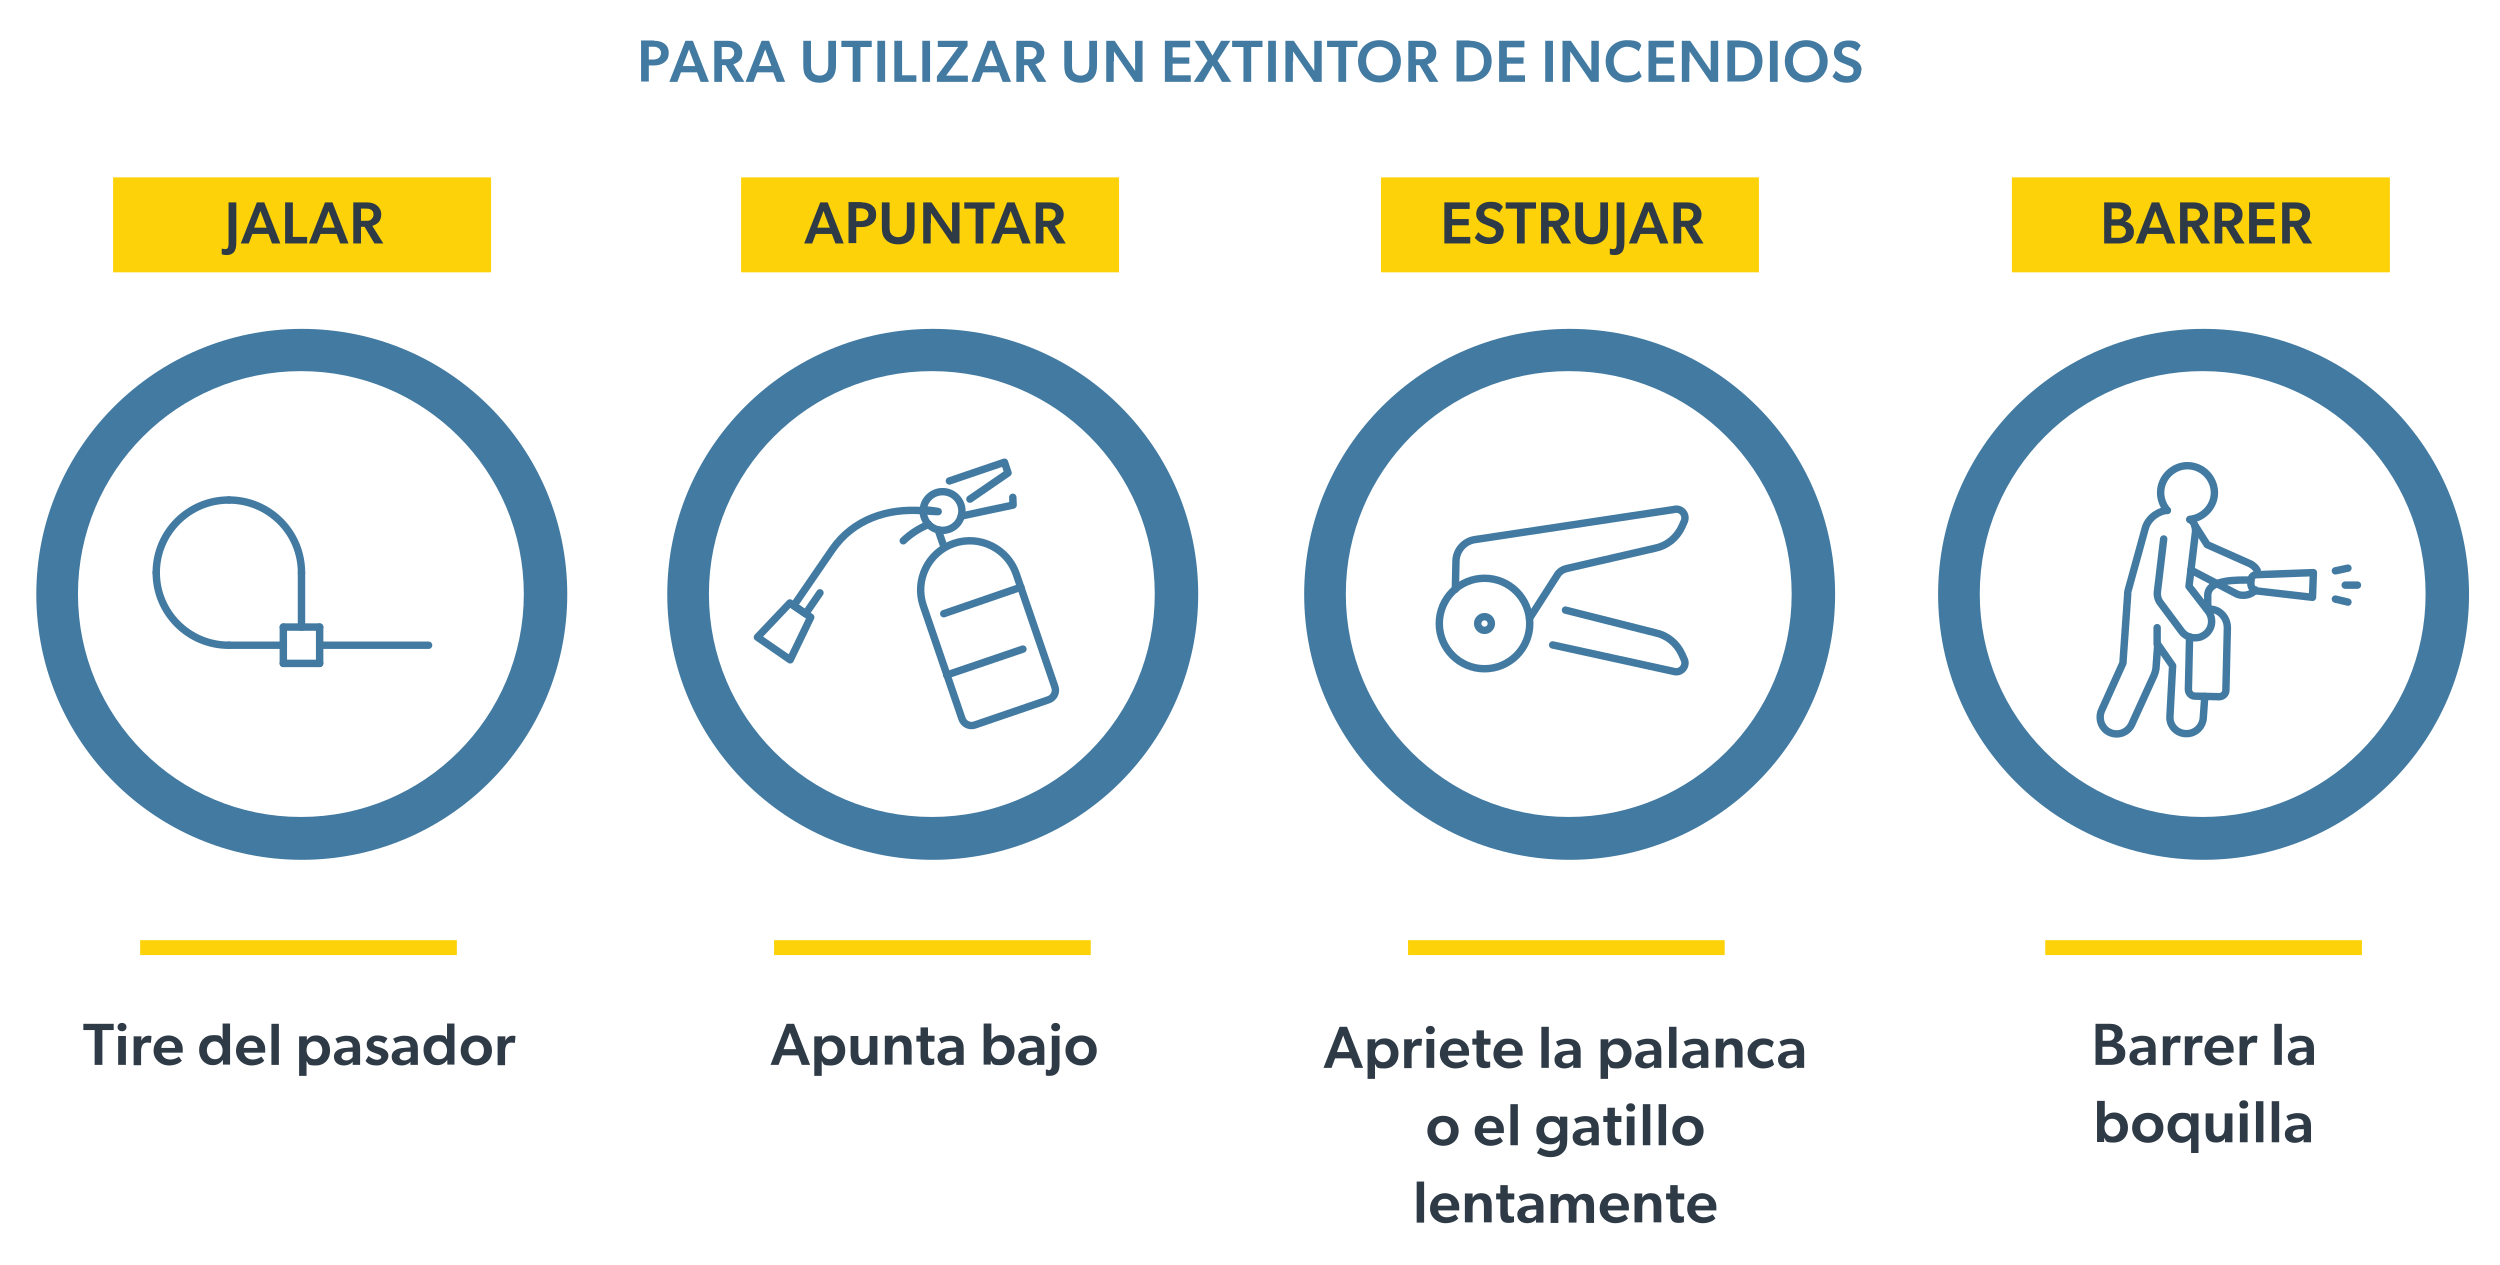 <?xml version="1.0" encoding="UTF-8"?>
<svg xmlns="http://www.w3.org/2000/svg" version="1.1" viewBox="0 0 840 425">
  <defs>
    <style>
      .cls-1 {
        fill: none;
        stroke: #427aa1;
        stroke-linecap: round;
        stroke-linejoin: round;
        stroke-width: 2.5px;
      }

      .cls-2 {
        fill: #427aa1;
      }

      .cls-3 {
        fill: #2e3a46;
      }

      .cls-4 {
        fill: #fed208;
      }
    </style>
  </defs>
  <!-- Generator: Adobe Illustrator 28.6.0, SVG Export Plug-In . SVG Version: 1.2.0 Build 709)  -->
  <g>
    <g id="Layer_1">
      <rect class="cls-4" x="47.1" y="315.9" width="106.4" height="5"/>
      <rect class="cls-4" x="38" y="59.6" width="127" height="31.9"/>
      <path class="cls-2" d="M101.4,110.5c-49.2,0-89.2,39.9-89.2,89.2s39.9,89.2,89.2,89.2,89.2-39.9,89.2-89.2-39.9-89.2-89.2-89.2ZM101.1,274.5c-41.4,0-74.9-33.5-74.9-74.9s33.5-74.9,74.9-74.9,74.9,33.5,74.9,74.9-33.5,74.9-74.9,74.9Z"/>
      <g>
        <path class="cls-3" d="M28,346.1v-2.1h10.2v2.1h-3.8v11.7h-2.6v-11.7h-3.8Z"/>
        <path class="cls-3" d="M39.5,345.1c0-.8.6-1.4,1.5-1.4s1.5.6,1.5,1.4-.6,1.4-1.5,1.4-1.5-.6-1.5-1.4ZM42.3,348.1v9.7h-2.6v-9.7h2.6Z"/>
        <path class="cls-3" d="M47.5,348.1v1.6s0,0,0,0c.4-1,1.3-1.7,2.4-1.7s1,.2,1,.2l-.2,2.2h-.1c-.3,0-.7-.1-1.1-.1-.8,0-1.3.3-1.7.9-.2.5-.4,1.1-.4,1.9v4.8h-2.5v-9.7h2.5Z"/>
        <path class="cls-3" d="M57.2,356c1.3,0,2.5-.6,2.9-1l1,1.4c-.5.6-2,1.6-4.4,1.6s-5.1-1.8-5.1-4.9,2.3-5.2,5-5.2,4.8,2,4.8,4.5,0,1.3,0,1.3h-7.1c.2,1.5,1.4,2.3,2.9,2.3ZM54.2,352.1h4.6c0-1.1-.4-2.3-2.2-2.3s-2.3,1.1-2.4,2.3Z"/>
        <path class="cls-3" d="M74.8,356.2c-.8,1.2-2,1.7-3.3,1.7-2.8,0-4.6-2.2-4.6-5.1s1.8-5,4.8-5,2.4.5,3.1,1.5h0c0-.4,0-1,0-1.6v-3.8h2.5v13.8h-2.4v-1.5h0ZM74.8,352.9c0-1.6-1.1-3-2.7-3s-2.6,1.4-2.6,3,1,3,2.7,3,2.6-1.2,2.6-3Z"/>
        <path class="cls-3" d="M84.9,356c1.3,0,2.5-.6,2.9-1l1,1.4c-.5.6-2,1.6-4.4,1.6s-5.1-1.8-5.1-4.9,2.3-5.2,5-5.2,4.8,2,4.8,4.5,0,1.3,0,1.3h-7.1c.2,1.5,1.4,2.3,2.9,2.3ZM81.9,352.1h4.6c0-1.1-.4-2.3-2.2-2.3s-2.3,1.1-2.4,2.3Z"/>
        <path class="cls-3" d="M93.7,344v13.8h-2.5v-13.8h2.5Z"/>
        <path class="cls-3" d="M103.1,349.5c.8-1.2,1.9-1.6,3.2-1.6,2.8,0,4.6,2.2,4.6,5.1s-1.8,5-4.8,5-2.3-.5-3.1-1.5h0c0,.5,0,.9,0,1.6v3.4h-2.5v-13.3h2.6v1.4s0,0,0,0ZM103,352.9c0,1.6,1.1,3,2.7,3s2.6-1.4,2.6-3-1-3-2.7-3-2.6,1.2-2.6,3Z"/>
        <path class="cls-3" d="M115.6,358c-1.9,0-3.4-1-3.4-3s2-2.8,4-2.9l2.3-.2v-.3c0-1.2-.8-1.8-2.2-1.8s-2.3.5-2.8.8l-.8-1.6c.7-.4,2.1-1,3.8-1s2.7.4,3.4,1.1c.7.7,1.1,1.6,1.1,3.2v5.5h-2.5v-1.1c-.4.7-1.6,1.3-3,1.3ZM114.7,354.9c0,.8.6,1.4,1.7,1.4s1.7-.6,2.1-1.1v-1.8h-1.7c-1.4.2-2,.6-2,1.5Z"/>
        <path class="cls-3" d="M126.8,349.8c-.8,0-1.3.3-1.3.8s.3.8,1.4,1.1l.7.2c2.1.7,2.9,1.5,2.9,2.9s-1.5,3.2-3.8,3.2-3.1-.6-3.9-1.5l1-1.7c1.1.9,2.1,1.3,2.9,1.3s1.4-.4,1.4-.9-.4-.8-1.6-1.2l-1.1-.4c-1.4-.5-2.2-1.3-2.2-2.8s1.6-2.9,3.5-2.9,2.7.5,3.5,1l-1.1,1.7c-.6-.4-1.4-.8-2.3-.8Z"/>
        <path class="cls-3" d="M135,358c-1.9,0-3.4-1-3.4-3s2-2.8,4-2.9l2.3-.2v-.3c0-1.2-.8-1.8-2.2-1.8s-2.3.5-2.8.8l-.8-1.6c.7-.4,2.1-1,3.8-1s2.7.4,3.4,1.1c.7.7,1.1,1.6,1.1,3.2v5.5h-2.5v-1.1c-.4.7-1.6,1.3-3,1.3ZM134.2,354.9c0,.8.6,1.4,1.7,1.4s1.7-.6,2.1-1.1v-1.8h-1.7c-1.4.2-2,.6-2,1.5Z"/>
        <path class="cls-3" d="M150.2,356.2c-.8,1.2-2,1.7-3.3,1.7-2.8,0-4.6-2.2-4.6-5.1s1.8-5,4.8-5,2.4.5,3.1,1.5h0c0-.4,0-1,0-1.6v-3.8h2.5v13.8h-2.4v-1.5h0ZM150.2,352.9c0-1.6-1.1-3-2.7-3s-2.6,1.4-2.6,3,1,3,2.7,3,2.6-1.2,2.6-3Z"/>
        <path class="cls-3" d="M154.8,353c0-3.1,2.3-5.1,5.3-5.1s5.2,2,5.2,5.1-2.3,5-5.2,5-5.3-2-5.3-5ZM160,350c-1.7,0-2.6,1.3-2.6,2.9s.9,3,2.6,3,2.6-1.3,2.6-3-1-2.9-2.6-2.9Z"/>
        <path class="cls-3" d="M169.8,348.1v1.6s0,0,0,0c.4-1,1.3-1.7,2.4-1.7s1,.2,1,.2l-.2,2.2h-.1c-.3,0-.7-.1-1.1-.1-.8,0-1.3.3-1.7.9-.2.5-.4,1.1-.4,1.9v4.8h-2.5v-9.7h2.5Z"/>
      </g>
      <rect class="cls-4" x="260.1" y="315.9" width="106.4" height="5"/>
      <g>
        <path class="cls-3" d="M262.8,354.6l-1.2,3.2h-2.7l5.4-13.8h2.5l5.4,13.8h-2.8l-1.2-3.2h-5.4ZM267.5,352.5l-2.1-5.6-2.1,5.6h4.1Z"/>
        <path class="cls-3" d="M276.2,349.5c.8-1.2,1.9-1.6,3.2-1.6,2.8,0,4.6,2.2,4.6,5.1s-1.8,5-4.8,5-2.3-.5-3.1-1.5h0c0,.5,0,.9,0,1.6v3.4h-2.5v-13.3h2.6v1.4s0,0,0,0ZM276.1,352.9c0,1.6,1.1,3,2.7,3s2.6-1.4,2.6-3-1-3-2.7-3-2.6,1.2-2.6,3Z"/>
        <path class="cls-3" d="M290.1,355.8c1.5,0,2.1-1.2,2.1-2.8v-4.9h2.6v9.7h-2.5v-1.4c-.6,1-1.6,1.5-3,1.5-2.8,0-3.5-1.8-3.5-4.1v-5.7h2.6v5.2c0,1.4.2,2.6,1.7,2.6Z"/>
        <path class="cls-3" d="M302,350c-1.6,0-2.1,1.3-2.1,2.9v4.8h-2.6v-9.7h2.6v1.5s0,0,0,0c.5-1,1.5-1.6,2.9-1.6,2.8,0,3.5,1.8,3.5,4.1v5.7h-2.6v-5.2c0-1.4-.3-2.6-1.7-2.6Z"/>
        <path class="cls-3" d="M313,355.8c.5,0,.9-.2.9-.2v2s-.7.3-1.8.3c-2,0-2.8-.9-2.8-3.4v-4.5h-1.4v-2h1.4v-2.8h2.5v2.8h2.2v2h-2.2v3.9c0,1.5.3,1.8,1.2,1.8Z"/>
        <path class="cls-3" d="M318.4,358c-1.9,0-3.4-1-3.4-3s2-2.8,4-2.9l2.3-.2v-.3c0-1.2-.8-1.8-2.2-1.8s-2.3.5-2.8.8l-.8-1.6c.7-.4,2.1-1,3.8-1s2.7.4,3.4,1.1c.7.7,1.1,1.6,1.1,3.2v5.5h-2.5v-1.1c-.4.7-1.6,1.3-3,1.3ZM317.5,354.9c0,.8.6,1.4,1.7,1.4s1.7-.6,2.1-1.1v-1.8h-1.7c-1.4.2-2,.6-2,1.5Z"/>
        <path class="cls-3" d="M333.1,344v4.3c0,.7,0,1.1,0,1.1h0c.8-1.1,1.9-1.6,3.2-1.6,2.8,0,4.6,2.2,4.6,5.1s-1.8,5-4.8,5-2.4-.5-3.2-1.6h0v1.4h-2.4v-13.8h2.6ZM333,352.9c0,1.6,1.1,3,2.7,3s2.6-1.4,2.6-3-1-3-2.7-3-2.6,1.2-2.6,3Z"/>
        <path class="cls-3" d="M345.5,358c-1.9,0-3.4-1-3.4-3s2-2.8,4-2.9l2.3-.2v-.3c0-1.2-.8-1.8-2.2-1.8s-2.3.5-2.8.8l-.8-1.6c.7-.4,2.1-1,3.8-1s2.7.4,3.4,1.1c.7.7,1.1,1.6,1.1,3.2v5.5h-2.5v-1.1c-.4.7-1.6,1.3-3,1.3ZM344.7,354.9c0,.8.6,1.4,1.7,1.4s1.7-.6,2.1-1.1v-1.8h-1.7c-1.4.2-2,.6-2,1.5Z"/>
        <path class="cls-3" d="M352.2,359.6c1.1,0,1.2-.9,1.2-2.1v-9.5h2.6v9.6c0,1.2-.2,2.2-.7,2.8-.5.6-1.3,1.1-2.6,1.1s-1.3-.2-1.3-.2v-2s.3.1.3.1h.5ZM353.2,345.1c0-.8.6-1.4,1.5-1.4s1.5.6,1.5,1.4-.6,1.4-1.5,1.4-1.5-.6-1.5-1.4Z"/>
        <path class="cls-3" d="M358,353c0-3.1,2.3-5.1,5.3-5.1s5.2,2,5.2,5.1-2.3,5-5.2,5-5.3-2-5.3-5ZM363.3,350c-1.7,0-2.6,1.3-2.6,2.9s.9,3,2.6,3,2.6-1.3,2.6-3-1-2.9-2.6-2.9Z"/>
      </g>
      <g>
        <path class="cls-3" d="M75.7,83.7c1,0,1.1-.9,1.1-2v-13.7h2.6v13.6c0,1.4-.3,2.4-.7,3-.5.6-1.3,1.1-2.4,1.1s-1.7-.2-1.8-.3v-1.9c.3.1.7.2,1.2.2Z"/>
        <path class="cls-3" d="M84.8,78.6l-1.2,3.2h-2.7l5.4-13.8h2.5l5.4,13.8h-2.8l-1.2-3.2h-5.4ZM89.6,76.5l-2.1-5.6-2.1,5.6h4.1Z"/>
        <path class="cls-3" d="M98.4,68v11.6h4.8v2.2h-7.4v-13.8h2.6Z"/>
        <path class="cls-3" d="M107.7,78.6l-1.2,3.2h-2.7l5.4-13.8h2.5l5.4,13.8h-2.8l-1.2-3.2h-5.4ZM112.5,76.5l-2.1-5.6-2.1,5.6h4.1Z"/>
        <path class="cls-3" d="M121.3,76.2v5.6h-2.6v-13.8h4.4c1.5,0,2.6.3,3.5,1,.9.7,1.5,1.7,1.5,3,0,2.4-1.3,3.3-3,3.9l3.7,5.9h-3l-3.3-5.6h-1.2ZM124.7,73.7c.5-.4.8-.8.8-1.6s-.3-1.3-.8-1.6c-.5-.4-1.1-.4-2-.4h-1.4v4.1h1.4c.8,0,1.5,0,2-.4Z"/>
      </g>
      <rect class="cls-4" x="473.1" y="315.9" width="106.4" height="5"/>
      <rect class="cls-4" x="464" y="59.6" width="127" height="31.9"/>
      <path class="cls-2" d="M527.4,110.5c-49.2,0-89.2,39.9-89.2,89.2s39.9,89.2,89.2,89.2,89.2-39.9,89.2-89.2-39.9-89.2-89.2-89.2ZM527.1,274.5c-41.4,0-74.9-33.5-74.9-74.9s33.5-74.9,74.9-74.9,74.9,33.5,74.9,74.9-33.5,74.9-74.9,74.9Z"/>
      <g>
        <path class="cls-3" d="M448.6,355.6l-1.2,3.2h-2.7l5.4-13.8h2.5l5.4,13.8h-2.8l-1.2-3.2h-5.4ZM453.4,353.5l-2.1-5.6-2.1,5.6h4.1Z"/>
        <path class="cls-3" d="M462.1,350.5c.8-1.2,1.9-1.6,3.2-1.6,2.8,0,4.6,2.2,4.6,5.1s-1.8,5-4.8,5-2.3-.5-3.1-1.5h0c0,.5,0,.9,0,1.6v3.4h-2.5v-13.3h2.6v1.4s0,0,0,0ZM462,353.9c0,1.6,1.1,3,2.7,3s2.6-1.4,2.6-3-1-3-2.7-3-2.6,1.2-2.6,3Z"/>
        <path class="cls-3" d="M474.4,349.1v1.6s0,0,0,0c.4-1,1.3-1.7,2.4-1.7s1,.2,1,.2l-.2,2.2h-.1c-.3,0-.7-.1-1.1-.1-.8,0-1.3.3-1.7.9-.2.5-.4,1.1-.4,1.9v4.8h-2.5v-9.7h2.5Z"/>
        <path class="cls-3" d="M479.1,346.1c0-.8.6-1.4,1.5-1.4s1.5.6,1.5,1.4-.6,1.4-1.5,1.4-1.5-.6-1.5-1.4ZM481.9,349.1v9.7h-2.6v-9.7h2.6Z"/>
        <path class="cls-3" d="M489.4,357c1.3,0,2.5-.6,2.9-1l1,1.4c-.5.6-2,1.6-4.4,1.6s-5.1-1.8-5.1-4.9,2.3-5.2,5-5.2,4.8,2,4.8,4.5,0,1.3,0,1.3h-7.1c.2,1.5,1.4,2.3,2.9,2.3ZM486.5,353.1h4.6c0-1.1-.4-2.3-2.2-2.3s-2.3,1.1-2.4,2.3Z"/>
        <path class="cls-3" d="M499.8,356.8c.5,0,.9-.2.9-.2v2s-.7.3-1.8.3c-2,0-2.8-.9-2.8-3.4v-4.5h-1.4v-2h1.4v-2.8h2.5v2.8h2.2v2h-2.2v3.9c0,1.5.3,1.8,1.2,1.8Z"/>
        <path class="cls-3" d="M507.4,357c1.3,0,2.5-.6,2.9-1l1,1.4c-.5.6-2,1.6-4.4,1.6s-5.1-1.8-5.1-4.9,2.3-5.2,5-5.2,4.8,2,4.8,4.5,0,1.3,0,1.3h-7.1c.2,1.5,1.4,2.3,2.9,2.3ZM504.5,353.1h4.6c0-1.1-.4-2.3-2.2-2.3s-2.3,1.1-2.4,2.3Z"/>
        <path class="cls-3" d="M520.4,345v13.8h-2.5v-13.8h2.5Z"/>
        <path class="cls-3" d="M525.7,359c-1.9,0-3.4-1-3.4-3s2-2.8,4-2.9l2.3-.2v-.3c0-1.2-.8-1.8-2.2-1.8s-2.3.5-2.8.8l-.8-1.6c.7-.4,2.1-1,3.8-1s2.7.4,3.4,1.1c.7.7,1.1,1.6,1.1,3.2v5.5h-2.5v-1.1c-.4.7-1.6,1.3-3,1.3ZM524.8,355.9c0,.8.6,1.4,1.7,1.4s1.7-.6,2.1-1.1v-1.8h-1.7c-1.4.2-2,.6-2,1.5Z"/>
        <path class="cls-3" d="M540.4,350.5c.8-1.2,1.9-1.6,3.2-1.6,2.8,0,4.6,2.2,4.6,5.1s-1.8,5-4.8,5-2.3-.5-3.1-1.5h0c0,.5,0,.9,0,1.6v3.4h-2.5v-13.3h2.6v1.4s0,0,0,0ZM540.2,353.9c0,1.6,1.1,3,2.7,3s2.6-1.4,2.6-3-1-3-2.7-3-2.6,1.2-2.6,3Z"/>
        <path class="cls-3" d="M552.8,359c-1.9,0-3.4-1-3.4-3s2-2.8,4-2.9l2.3-.2v-.3c0-1.2-.8-1.8-2.2-1.8s-2.3.5-2.8.8l-.8-1.6c.7-.4,2.1-1,3.8-1s2.7.4,3.4,1.1c.7.7,1.1,1.6,1.1,3.2v5.5h-2.5v-1.1c-.4.7-1.6,1.3-3,1.3ZM552,355.9c0,.8.6,1.4,1.7,1.4s1.7-.6,2.1-1.1v-1.8h-1.7c-1.4.2-2,.6-2,1.5Z"/>
        <path class="cls-3" d="M563.3,345v13.8h-2.5v-13.8h2.5Z"/>
        <path class="cls-3" d="M568.6,359c-1.9,0-3.4-1-3.4-3s2-2.8,4-2.9l2.3-.2v-.3c0-1.2-.8-1.8-2.2-1.8s-2.3.5-2.8.8l-.8-1.6c.7-.4,2.1-1,3.8-1s2.7.4,3.4,1.1c.7.7,1.1,1.6,1.1,3.2v5.5h-2.5v-1.1c-.4.7-1.6,1.3-3,1.3ZM567.8,355.9c0,.8.6,1.4,1.7,1.4s1.7-.6,2.1-1.1v-1.8h-1.7c-1.4.2-2,.6-2,1.5Z"/>
        <path class="cls-3" d="M581.2,351c-1.6,0-2.1,1.3-2.1,2.9v4.8h-2.6v-9.7h2.6v1.5s0,0,0,0c.5-1,1.5-1.6,2.9-1.6,2.8,0,3.5,1.8,3.5,4.1v5.7h-2.6v-5.2c0-1.4-.3-2.6-1.7-2.6Z"/>
        <path class="cls-3" d="M595.4,355.8l.7,1.9c-.2.2-1.2,1.3-3.8,1.3s-5.1-1.8-5.1-5,2.5-5.1,5.1-5.1,3.4,1,3.7,1.2l-.7,1.9c-.3-.3-1.2-1-2.7-1s-2.7,1.1-2.7,2.8,1.2,2.9,2.9,2.9,2.6-1,2.6-1Z"/>
        <path class="cls-3" d="M600.8,359c-1.9,0-3.4-1-3.4-3s2-2.8,4-2.9l2.3-.2v-.3c0-1.2-.8-1.8-2.2-1.8s-2.3.5-2.8.8l-.8-1.6c.7-.4,2.1-1,3.8-1s2.7.4,3.4,1.1c.7.7,1.1,1.6,1.1,3.2v5.5h-2.5v-1.1c-.4.7-1.6,1.3-3,1.3ZM599.9,355.9c0,.8.6,1.4,1.7,1.4s1.7-.6,2.1-1.1v-1.8h-1.7c-1.4.2-2,.6-2,1.5Z"/>
        <path class="cls-3" d="M479.6,380c0-3.1,2.3-5.1,5.3-5.1s5.2,2,5.2,5.1-2.3,5-5.2,5-5.3-2-5.3-5ZM484.9,377c-1.7,0-2.6,1.3-2.6,2.9s.9,3,2.6,3,2.6-1.3,2.6-3-1-2.9-2.6-2.9Z"/>
        <path class="cls-3" d="M501.1,383c1.3,0,2.5-.6,2.9-1l1,1.4c-.5.6-2,1.6-4.4,1.6s-5.1-1.8-5.1-4.9,2.3-5.2,5-5.2,4.8,2,4.8,4.5,0,1.3,0,1.3h-7.1c.2,1.5,1.4,2.3,2.9,2.3ZM498.2,379.1h4.6c0-1.1-.4-2.3-2.2-2.3s-2.3,1.1-2.4,2.3Z"/>
        <path class="cls-3" d="M510,371v13.8h-2.5v-13.8h2.5Z"/>
        <path class="cls-3" d="M520.7,384.5c-2.4,0-4.5-1.6-4.5-4.6s1.9-4.9,4.8-4.9,2.4.5,3.1,1.5h0v-1.3s2.5,0,2.5,0v7.7c0,2.1-.4,3.3-1.3,4.2-.8.9-2.1,1.7-4.4,1.7s-4-1.1-4.5-1.4l1.1-1.8c.6.4,2.2,1.1,3.4,1.1s2.1-.4,2.5-.9c.4-.4.7-1.2.7-2.3v-.5h0c-.7,1-1.8,1.5-3.3,1.5ZM521.5,376.9c-1.7,0-2.7,1.2-2.7,2.8s1,2.7,2.6,2.7,2.8-1.2,2.8-2.7-1-2.8-2.7-2.8Z"/>
        <path class="cls-3" d="M531.8,385c-1.9,0-3.4-1-3.4-3s2-2.8,4-2.9l2.3-.2v-.3c0-1.2-.8-1.8-2.2-1.8s-2.3.5-2.8.8l-.8-1.6c.7-.4,2.1-1,3.8-1s2.7.4,3.4,1.1c.7.7,1.1,1.6,1.1,3.2v5.5h-2.5v-1.1c-.4.7-1.6,1.3-3,1.3ZM531,381.9c0,.8.6,1.4,1.7,1.4s1.7-.6,2.1-1.1v-1.8h-1.7c-1.4.2-2,.6-2,1.5Z"/>
        <path class="cls-3" d="M543.8,382.8c.5,0,.9-.2.9-.2v2s-.7.3-1.8.3c-2,0-2.8-.9-2.8-3.4v-4.5h-1.4v-2h1.4v-2.8h2.5v2.8h2.2v2h-2.2v3.9c0,1.5.3,1.8,1.2,1.8Z"/>
        <path class="cls-3" d="M546.4,372.1c0-.8.6-1.4,1.5-1.4s1.5.6,1.5,1.4-.6,1.4-1.5,1.4-1.5-.6-1.5-1.4ZM549.2,375.1v9.7h-2.6v-9.7h2.6Z"/>
        <path class="cls-3" d="M554.5,371v13.8h-2.5v-13.8h2.5Z"/>
        <path class="cls-3" d="M559.8,371v13.8h-2.5v-13.8h2.5Z"/>
        <path class="cls-3" d="M561.9,380c0-3.1,2.3-5.1,5.3-5.1s5.2,2,5.2,5.1-2.3,5-5.2,5-5.3-2-5.3-5ZM567.1,377c-1.7,0-2.6,1.3-2.6,2.9s.9,3,2.6,3,2.6-1.3,2.6-3-1-2.9-2.6-2.9Z"/>
        <path class="cls-3" d="M478.5,397v13.8h-2.5v-13.8h2.5Z"/>
        <path class="cls-3" d="M486.1,409c1.3,0,2.5-.6,2.9-1l1,1.4c-.5.6-2,1.6-4.4,1.6s-5.1-1.8-5.1-4.9,2.3-5.2,5-5.2,4.8,2,4.8,4.5,0,1.3,0,1.3h-7.1c.2,1.5,1.4,2.3,2.9,2.3ZM483.1,405.1h4.6c0-1.1-.4-2.3-2.2-2.3s-2.3,1.1-2.4,2.3Z"/>
        <path class="cls-3" d="M496.9,403c-1.6,0-2.1,1.3-2.1,2.9v4.8h-2.6v-9.7h2.6v1.5s0,0,0,0c.5-1,1.5-1.6,2.9-1.6,2.8,0,3.5,1.8,3.5,4.1v5.7h-2.6v-5.2c0-1.4-.3-2.6-1.7-2.6Z"/>
        <path class="cls-3" d="M507.8,408.8c.5,0,.9-.2.9-.2v2s-.7.3-1.8.3c-2,0-2.8-.9-2.8-3.4v-4.5h-1.4v-2h1.4v-2.8h2.5v2.8h2.2v2h-2.2v3.9c0,1.5.3,1.8,1.2,1.8Z"/>
        <path class="cls-3" d="M513.2,411c-1.9,0-3.4-1-3.4-3s2-2.8,4-2.9l2.3-.2v-.3c0-1.2-.8-1.8-2.2-1.8s-2.3.5-2.8.8l-.8-1.6c.7-.4,2.1-1,3.8-1s2.7.4,3.4,1.1c.7.7,1.1,1.6,1.1,3.2v5.5h-2.5v-1.1c-.4.7-1.6,1.3-3,1.3ZM512.4,407.9c0,.8.6,1.4,1.7,1.4s1.7-.6,2.1-1.1v-1.8h-1.7c-1.4.2-2,.6-2,1.5Z"/>
        <path class="cls-3" d="M531.6,403c-1.3,0-1.9,1.1-1.9,2.8v5h-2.6v-5.4c0-1.3-.3-2.3-1.6-2.3s-1.9,1.2-1.9,2.8v5h-2.6v-9.7h2.6v1.5s0,0,0,0c.4-.9,1.6-1.6,2.9-1.6s2.2.6,2.7,1.8c.7-1.2,1.8-1.8,3.2-1.8,2.5,0,3.2,1.8,3.2,4v5.8h-2.6v-5.4c0-1.2-.3-2.3-1.5-2.3Z"/>
        <path class="cls-3" d="M543.1,409c1.3,0,2.5-.6,2.9-1l1,1.4c-.5.6-2,1.6-4.4,1.6s-5.1-1.8-5.1-4.9,2.3-5.2,5-5.2,4.8,2,4.8,4.5,0,1.3,0,1.3h-7.1c.2,1.5,1.4,2.3,2.9,2.3ZM540.2,405.1h4.6c0-1.1-.4-2.3-2.2-2.3s-2.3,1.1-2.4,2.3Z"/>
        <path class="cls-3" d="M553.9,403c-1.6,0-2.1,1.3-2.1,2.9v4.8h-2.6v-9.7h2.6v1.5s0,0,0,0c.5-1,1.5-1.6,2.9-1.6,2.8,0,3.5,1.8,3.5,4.1v5.7h-2.6v-5.2c0-1.4-.3-2.6-1.7-2.6Z"/>
        <path class="cls-3" d="M564.9,408.8c.5,0,.9-.2.9-.2v2s-.7.3-1.8.3c-2,0-2.8-.9-2.8-3.4v-4.5h-1.4v-2h1.4v-2.8h2.5v2.8h2.2v2h-2.2v3.9c0,1.5.3,1.8,1.2,1.8Z"/>
        <path class="cls-3" d="M572.5,409c1.3,0,2.5-.6,2.9-1l1,1.4c-.5.6-2,1.6-4.4,1.6s-5.1-1.8-5.1-4.9,2.3-5.2,5-5.2,4.8,2,4.8,4.5,0,1.3,0,1.3h-7.1c.2,1.5,1.4,2.3,2.9,2.3ZM569.6,405.1h4.6c0-1.1-.4-2.3-2.2-2.3s-2.3,1.1-2.4,2.3Z"/>
      </g>
      <g>
        <path class="cls-3" d="M493.8,68v2.2h-5.9v3.4h5.6v2.1h-5.6v3.9h6.1v2.2h-8.7v-13.8h8.5Z"/>
        <path class="cls-3" d="M505.2,77.7c0,2.6-1.9,4.3-4.8,4.3s-4-1.1-4.9-2.1l1.2-1.9c1.1,1.2,2.4,1.8,3.7,1.8s2.2-.6,2.2-1.8-.7-1.4-1.9-1.9l-2.2-.9c-1.5-.6-2.5-1.7-2.5-3.3,0-2.4,1.9-4.1,4.8-4.1s3.4.8,4.2,1.7l-1.2,1.9c-.9-.8-1.9-1.4-3.1-1.4s-2,.6-2,1.6.9,1.4,1.6,1.7l2.3.9c1.9.8,2.7,1.9,2.7,3.6Z"/>
        <path class="cls-3" d="M505.9,70.1v-2.1h10.2v2.1h-3.8v11.7h-2.6v-11.7h-3.8Z"/>
        <path class="cls-3" d="M520.4,76.2v5.6h-2.6v-13.8h4.4c1.5,0,2.6.3,3.5,1,.9.7,1.5,1.7,1.5,3,0,2.4-1.3,3.3-3,3.9l3.7,5.9h-3l-3.3-5.6h-1.2ZM523.7,73.7c.5-.4.8-.8.8-1.6s-.3-1.3-.8-1.6c-.5-.4-1.1-.4-2-.4h-1.4v4.1h1.4c.8,0,1.5,0,2-.4Z"/>
        <path class="cls-3" d="M540.3,76.1c0,1.8-.3,3.2-1.2,4.3-.9,1.1-2.4,1.7-4.3,1.7s-3.4-.6-4.3-1.7c-1-1.1-1.2-2.4-1.2-4.3v-8.1h2.6v8c0,1.1,0,2,.6,2.7.5.6,1.3,1,2.3,1s1.8-.4,2.3-1c.5-.7.6-1.6.6-2.7v-8h2.6v8.1Z"/>
        <path class="cls-3" d="M542.1,83.7c1,0,1.1-.9,1.1-2v-13.7h2.6v13.6c0,1.4-.3,2.4-.7,3-.5.6-1.3,1.1-2.4,1.1s-1.7-.2-1.8-.3v-1.9c.3.1.7.2,1.2.2Z"/>
        <path class="cls-3" d="M551.2,78.6l-1.2,3.2h-2.7l5.4-13.8h2.5l5.4,13.8h-2.8l-1.2-3.2h-5.4ZM556,76.5l-2.1-5.6-2.1,5.6h4.1Z"/>
        <path class="cls-3" d="M564.9,76.2v5.6h-2.6v-13.8h4.4c1.5,0,2.6.3,3.5,1,.9.7,1.5,1.7,1.5,3,0,2.4-1.3,3.3-3,3.9l3.7,5.9h-3l-3.3-5.6h-1.2ZM568.2,73.7c.5-.4.8-.8.8-1.6s-.3-1.3-.8-1.6c-.5-.4-1.1-.4-2-.4h-1.4v4.1h1.4c.8,0,1.5,0,2-.4Z"/>
      </g>
      <rect class="cls-4" x="249" y="59.6" width="127" height="31.9"/>
      <g>
        <path class="cls-3" d="M274.1,78.6l-1.2,3.2h-2.7l5.4-13.8h2.5l5.4,13.8h-2.8l-1.2-3.2h-5.4ZM278.8,76.5l-2.1-5.6-2.1,5.6h4.1Z"/>
        <path class="cls-3" d="M289.5,68c1.4,0,2.6.3,3.5,1,.9.7,1.4,1.7,1.4,3.1s-.5,2.4-1.4,3.1c-.9.7-2.1,1.1-3.5,1.1h-1.8v5.4h-2.6v-13.8h4.4ZM291,73.8c.4-.3.8-.9.8-1.7s-.4-1.3-.8-1.6c-.4-.3-1-.5-1.8-.5h-1.5v4.3h1.5c.8,0,1.3-.2,1.8-.5Z"/>
        <path class="cls-3" d="M307.3,76.1c0,1.8-.3,3.2-1.2,4.3-.9,1.1-2.4,1.7-4.3,1.7s-3.4-.6-4.3-1.7c-1-1.1-1.2-2.4-1.2-4.3v-8.1h2.6v8c0,1.1,0,2,.6,2.7.5.6,1.3,1,2.3,1s1.8-.4,2.3-1c.5-.7.6-1.6.6-2.7v-8h2.6v8.1Z"/>
        <path class="cls-3" d="M312.7,75v6.8h-2.5v-13.8h2.8l6.9,10.1s0-1.6,0-3.3v-6.8h2.5v13.8h-2.6l-7-10.2s0,1.8,0,3.4Z"/>
        <path class="cls-3" d="M324,70.1v-2.1h10.2v2.1h-3.8v11.7h-2.6v-11.7h-3.8Z"/>
        <path class="cls-3" d="M336.9,78.6l-1.2,3.2h-2.7l5.4-13.8h2.5l5.4,13.8h-2.8l-1.2-3.2h-5.4ZM341.7,76.5l-2.1-5.6-2.1,5.6h4.1Z"/>
        <path class="cls-3" d="M350.6,76.2v5.6h-2.6v-13.8h4.4c1.5,0,2.6.3,3.5,1,.9.7,1.5,1.7,1.5,3,0,2.4-1.3,3.3-3,3.9l3.7,5.9h-3l-3.3-5.6h-1.2ZM353.9,73.7c.5-.4.8-.8.8-1.6s-.3-1.3-.8-1.6c-.5-.4-1.1-.4-2-.4h-1.4v4.1h1.4c.8,0,1.5,0,2-.4Z"/>
      </g>
      <rect class="cls-4" x="687.2" y="315.9" width="106.4" height="5"/>
      <path class="cls-2" d="M740.4,110.5c-49.2,0-89.2,39.9-89.2,89.2s39.9,89.2,89.2,89.2,89.2-39.9,89.2-89.2-39.9-89.2-89.2-89.2ZM740.1,274.5c-41.4,0-74.9-33.5-74.9-74.9s33.5-74.9,74.9-74.9,74.9,33.5,74.9,74.9-33.5,74.9-74.9,74.9Z"/>
      <g>
        <path class="cls-3" d="M708.3,344c1.1,0,2.2,0,3.1.5,1.1.5,1.8,1.4,1.8,2.9s-1.2,2.7-2.1,3h0c1.8.4,3,1.6,3,3.4s-.7,2.6-1.6,3.2c-.9.5-2.1.8-3.4.8h-5v-13.8h4.4ZM709.7,349.4c.5-.3.8-.8.8-1.6,0-1.2-.9-1.8-2.3-1.8h-1.7v3.7h1.6c.7,0,1.2,0,1.6-.3ZM710.5,355.3c.5-.3.8-.9.8-1.6s-.3-1.3-.9-1.6c-.5-.4-1.1-.4-1.9-.4h-2.1v4.1h2.2c.7,0,1.3,0,1.8-.4Z"/>
        <path class="cls-3" d="M718.9,358c-1.9,0-3.4-1-3.4-3s2-2.8,4-2.9l2.3-.2v-.3c0-1.2-.8-1.8-2.2-1.8s-2.3.5-2.8.8l-.8-1.6c.7-.4,2.1-1,3.8-1s2.7.4,3.4,1.1c.7.7,1.1,1.6,1.1,3.2v5.5h-2.5v-1.1c-.4.7-1.6,1.3-3,1.3ZM718,354.9c0,.8.6,1.4,1.7,1.4s1.7-.6,2.1-1.1v-1.8h-1.7c-1.4.2-2,.6-2,1.5Z"/>
        <path class="cls-3" d="M729.3,348.1v1.6s0,0,0,0c.4-1,1.3-1.7,2.4-1.7s1,.2,1,.2l-.2,2.2h-.1c-.3,0-.7-.1-1.1-.1-.8,0-1.3.3-1.7.9-.2.5-.4,1.1-.4,1.9v4.8h-2.5v-9.7h2.5Z"/>
        <path class="cls-3" d="M736.7,348.1v1.6s0,0,0,0c.4-1,1.3-1.7,2.4-1.7s1,.2,1,.2l-.2,2.2h-.1c-.3,0-.7-.1-1.1-.1-.8,0-1.3.3-1.7.9-.2.5-.4,1.1-.4,1.9v4.8h-2.5v-9.7h2.5Z"/>
        <path class="cls-3" d="M746.3,356c1.3,0,2.5-.6,2.9-1l1,1.4c-.5.6-2,1.6-4.4,1.6s-5.1-1.8-5.1-4.9,2.3-5.2,5-5.2,4.8,2,4.8,4.5,0,1.3,0,1.3h-7.1c.2,1.5,1.4,2.3,2.9,2.3ZM743.4,352.1h4.6c0-1.1-.4-2.3-2.2-2.3s-2.3,1.1-2.4,2.3Z"/>
        <path class="cls-3" d="M755.1,348.1v1.6s0,0,0,0c.4-1,1.3-1.7,2.4-1.7s1,.2,1,.2l-.2,2.2h-.1c-.3,0-.7-.1-1.1-.1-.8,0-1.3.3-1.7.9-.2.5-.4,1.1-.4,1.9v4.8h-2.5v-9.7h2.5Z"/>
        <path class="cls-3" d="M766.7,344v13.8h-2.5v-13.8h2.5Z"/>
        <path class="cls-3" d="M772.1,358c-1.9,0-3.4-1-3.4-3s2-2.8,4-2.9l2.3-.2v-.3c0-1.2-.8-1.8-2.2-1.8s-2.3.5-2.8.8l-.8-1.6c.7-.4,2.1-1,3.8-1s2.7.4,3.4,1.1c.7.7,1.1,1.6,1.1,3.2v5.5h-2.5v-1.1c-.4.7-1.6,1.3-3,1.3ZM771.2,354.9c0,.8.6,1.4,1.7,1.4s1.7-.6,2.1-1.1v-1.8h-1.7c-1.4.2-2,.6-2,1.5Z"/>
        <path class="cls-3" d="M707.2,370v4.3c0,.7,0,1.1,0,1.1h0c.8-1.1,1.9-1.6,3.2-1.6,2.8,0,4.6,2.2,4.6,5.1s-1.8,5-4.8,5-2.4-.5-3.2-1.6h0v1.4h-2.4v-13.8h2.6ZM707.1,378.9c0,1.6,1.1,3,2.7,3s2.6-1.4,2.6-3-1-3-2.7-3-2.6,1.2-2.6,3Z"/>
        <path class="cls-3" d="M716.4,379c0-3.1,2.3-5.1,5.3-5.1s5.2,2,5.2,5.1-2.3,5-5.2,5-5.3-2-5.3-5ZM721.7,376c-1.7,0-2.6,1.3-2.6,2.9s.9,3,2.6,3,2.6-1.3,2.6-3-1-2.9-2.6-2.9Z"/>
        <path class="cls-3" d="M736.1,382.4c-.7,1-1.9,1.6-3.2,1.6-2.8,0-4.6-2.2-4.6-5.1s1.8-5,4.8-5,2.6.6,3.1,1.6h0v-1.4h2.5v13.3h-2.5v-5h0ZM736.2,378.9c0-1.6-1.1-3-2.7-3s-2.6,1.4-2.6,3,1,3,2.7,3,2.6-1.2,2.6-3Z"/>
        <path class="cls-3" d="M745.4,381.8c1.5,0,2.1-1.2,2.1-2.8v-4.9h2.6v9.7h-2.5v-1.4c-.6,1-1.6,1.5-3,1.5-2.8,0-3.5-1.8-3.5-4.1v-5.7h2.6v5.2c0,1.4.2,2.6,1.7,2.6Z"/>
        <path class="cls-3" d="M752.4,371.1c0-.8.6-1.4,1.5-1.4s1.5.6,1.5,1.4-.6,1.4-1.5,1.4-1.5-.6-1.5-1.4ZM755.2,374.1v9.7h-2.6v-9.7h2.6Z"/>
        <path class="cls-3" d="M760.5,370v13.8h-2.5v-13.8h2.5Z"/>
        <path class="cls-3" d="M765.8,370v13.8h-2.5v-13.8h2.5Z"/>
        <path class="cls-3" d="M771.1,384c-1.9,0-3.4-1-3.4-3s2-2.8,4-2.9l2.3-.2v-.3c0-1.2-.8-1.8-2.2-1.8s-2.3.5-2.8.8l-.8-1.6c.7-.4,2.1-1,3.8-1s2.7.4,3.4,1.1c.7.7,1.1,1.6,1.1,3.2v5.5h-2.5v-1.1c-.4.7-1.6,1.3-3,1.3ZM770.3,380.9c0,.8.6,1.4,1.7,1.4s1.7-.6,2.1-1.1v-1.8h-1.7c-1.4.2-2,.6-2,1.5Z"/>
      </g>
      <rect class="cls-4" x="676" y="59.6" width="127" height="31.9"/>
      <g>
        <path class="cls-3" d="M711.2,68c1.1,0,2.2,0,3.1.5,1.1.5,1.8,1.4,1.8,2.9s-1.2,2.7-2.1,3h0c1.8.4,3,1.6,3,3.4s-.7,2.6-1.6,3.2c-.9.5-2.1.8-3.4.8h-5v-13.8h4.4ZM712.7,73.4c.5-.3.8-.8.8-1.6,0-1.2-.9-1.8-2.3-1.8h-1.7v3.7h1.6c.7,0,1.2,0,1.6-.3ZM713.5,79.4c.5-.3.8-.9.8-1.6s-.3-1.3-.9-1.6c-.5-.4-1.1-.4-1.9-.4h-2.1v4.1h2.2c.7,0,1.3,0,1.8-.4Z"/>
        <path class="cls-3" d="M721.5,78.6l-1.2,3.2h-2.7l5.4-13.8h2.5l5.4,13.8h-2.8l-1.2-3.2h-5.4ZM726.3,76.5l-2.1-5.6-2.1,5.6h4.1Z"/>
        <path class="cls-3" d="M735.1,76.2v5.6h-2.6v-13.8h4.4c1.5,0,2.6.3,3.5,1,.9.7,1.5,1.7,1.5,3,0,2.4-1.3,3.3-3,3.9l3.7,5.9h-3l-3.3-5.6h-1.2ZM738.4,73.7c.5-.4.8-.8.8-1.6s-.3-1.3-.8-1.6c-.5-.4-1.1-.4-2-.4h-1.4v4.1h1.4c.8,0,1.5,0,2-.4Z"/>
        <path class="cls-3" d="M746.7,76.2v5.6h-2.6v-13.8h4.4c1.5,0,2.6.3,3.5,1s1.5,1.7,1.5,3c0,2.4-1.3,3.3-3,3.9l3.7,5.9h-3l-3.3-5.6h-1.2ZM750,73.7c.5-.4.8-.8.8-1.6s-.3-1.3-.8-1.6c-.5-.4-1.1-.4-2-.4h-1.4v4.1h1.4c.8,0,1.5,0,2-.4Z"/>
        <path class="cls-3" d="M764.2,68v2.2h-5.9v3.4h5.6v2.1h-5.6v3.9h6.1v2.2h-8.7v-13.8h8.5Z"/>
        <path class="cls-3" d="M769.4,76.2v5.6h-2.6v-13.8h4.4c1.5,0,2.6.3,3.5,1,.9.7,1.5,1.7,1.5,3,0,2.4-1.3,3.3-3,3.9l3.7,5.9h-3l-3.3-5.6h-1.2ZM772.7,73.7c.5-.4.8-.8.8-1.6s-.3-1.3-.8-1.6c-.5-.4-1.1-.4-2-.4h-1.4v4.1h1.4c.8,0,1.5,0,2-.4Z"/>
      </g>
      <g>
        <path class="cls-2" d="M219.8,13.7c1.4,0,2.6.3,3.5,1,.9.7,1.4,1.7,1.4,3.1s-.5,2.4-1.4,3.1c-.9.7-2.1,1.1-3.5,1.1h-1.8v5.4h-2.6v-13.8h4.4ZM221.3,19.5c.4-.3.8-.9.8-1.7s-.4-1.3-.8-1.6c-.4-.3-1-.5-1.8-.5h-1.5v4.3h1.5c.8,0,1.3-.2,1.8-.5Z"/>
        <path class="cls-2" d="M228.8,24.3l-1.2,3.2h-2.7l5.4-13.8h2.5l5.4,13.8h-2.8l-1.2-3.2h-5.4ZM233.6,22.2l-2.1-5.6-2.1,5.6h4.1Z"/>
        <path class="cls-2" d="M242.6,21.9v5.6h-2.6v-13.8h4.4c1.5,0,2.6.3,3.5,1,.9.7,1.5,1.7,1.5,3,0,2.4-1.3,3.3-3,3.9l3.7,5.9h-3l-3.3-5.6h-1.2ZM245.9,19.4c.5-.4.8-.8.8-1.6s-.3-1.3-.8-1.6c-.5-.4-1.1-.4-2-.4h-1.4v4.1h1.4c.8,0,1.5,0,2-.4Z"/>
        <path class="cls-2" d="M254.4,24.3l-1.2,3.2h-2.7l5.4-13.8h2.5l5.4,13.8h-2.8l-1.2-3.2h-5.4ZM259.2,22.2l-2.1-5.6-2.1,5.6h4.1Z"/>
        <path class="cls-2" d="M280.9,21.8c0,1.8-.3,3.2-1.2,4.3-.9,1.1-2.4,1.7-4.3,1.7s-3.4-.6-4.3-1.7c-1-1.1-1.2-2.4-1.2-4.3v-8.1h2.6v8c0,1.1,0,2,.6,2.7.5.6,1.3,1,2.3,1s1.8-.4,2.3-1c.5-.7.6-1.6.6-2.7v-8h2.6v8.1Z"/>
        <path class="cls-2" d="M282.7,15.8v-2.1h10.2v2.1h-3.8v11.7h-2.6v-11.7h-3.8Z"/>
        <path class="cls-2" d="M297.4,13.7v13.8h-2.6v-13.8h2.6Z"/>
        <path class="cls-2" d="M303.1,13.7v11.6h4.8v2.2h-7.4v-13.8h2.6Z"/>
        <path class="cls-2" d="M312.5,13.7v13.8h-2.6v-13.8h2.6Z"/>
        <path class="cls-2" d="M322.1,15.8h-7v-2.1h10v1.8l-7.2,9.9h7.3v2.1h-10.4v-1.9l7.2-9.8Z"/>
        <path class="cls-2" d="M330.3,24.3l-1.2,3.2h-2.7l5.4-13.8h2.5l5.4,13.8h-2.8l-1.2-3.2h-5.4ZM335.1,22.2l-2.1-5.6-2.1,5.6h4.1Z"/>
        <path class="cls-2" d="M344.1,21.9v5.6h-2.6v-13.8h4.4c1.5,0,2.6.3,3.5,1,.9.7,1.5,1.7,1.5,3,0,2.4-1.3,3.3-3,3.9l3.7,5.9h-3l-3.3-5.6h-1.2ZM347.5,19.4c.5-.4.8-.8.8-1.6s-.3-1.3-.8-1.6c-.5-.4-1.1-.4-2-.4h-1.4v4.1h1.4c.8,0,1.5,0,2-.4Z"/>
        <path class="cls-2" d="M368.6,21.8c0,1.8-.3,3.2-1.2,4.3-.9,1.1-2.4,1.7-4.3,1.7s-3.4-.6-4.3-1.7c-1-1.1-1.2-2.4-1.2-4.3v-8.1h2.6v8c0,1.1,0,2,.6,2.7.5.6,1.3,1,2.3,1s1.8-.4,2.3-1c.5-.7.6-1.6.6-2.7v-8h2.6v8.1Z"/>
        <path class="cls-2" d="M374.2,20.7v6.8h-2.5v-13.8h2.8l6.9,10.1s0-1.6,0-3.3v-6.8h2.5v13.8h-2.6l-7-10.2s0,1.8,0,3.4Z"/>
        <path class="cls-2" d="M399.9,13.7v2.2h-5.9v3.4h5.6v2.1h-5.6v3.9h6.1v2.2h-8.7v-13.8h8.5Z"/>
        <path class="cls-2" d="M404.2,27.5h-3.1l4.6-7.1-4.3-6.7h3.1l2.9,5,2.9-5h3.1l-4.3,6.7,4.6,7.1h-3.1l-3.1-5.5-3.2,5.5Z"/>
        <path class="cls-2" d="M414,15.8v-2.1h10.2v2.1h-3.8v11.7h-2.6v-11.7h-3.8Z"/>
        <path class="cls-2" d="M428.7,13.7v13.8h-2.6v-13.8h2.6Z"/>
        <path class="cls-2" d="M434.4,20.7v6.8h-2.5v-13.8h2.8l6.9,10.1s0-1.6,0-3.3v-6.8h2.5v13.8h-2.6l-7-10.2s0,1.8,0,3.4Z"/>
        <path class="cls-2" d="M445.9,15.8v-2.1h10.2v2.1h-3.8v11.7h-2.6v-11.7h-3.8Z"/>
        <path class="cls-2" d="M456.3,20.6c0-4.4,3.2-7.1,7.2-7.1s7.2,2.7,7.2,7.1-3.2,7.1-7.2,7.1-7.2-2.7-7.2-7.1ZM463.5,15.7c-2.6,0-4.5,1.8-4.5,4.8s2,4.9,4.5,4.9,4.5-1.9,4.5-4.9-2-4.8-4.5-4.8Z"/>
        <path class="cls-2" d="M475.8,21.9v5.6h-2.6v-13.8h4.4c1.5,0,2.6.3,3.5,1,.9.7,1.5,1.7,1.5,3,0,2.4-1.3,3.3-3,3.9l3.7,5.9h-3l-3.3-5.6h-1.2ZM479.1,19.4c.5-.4.8-.8.8-1.6s-.3-1.3-.8-1.6c-.5-.4-1.1-.4-2-.4h-1.4v4.1h1.4c.8,0,1.5,0,2-.4Z"/>
        <path class="cls-2" d="M493.8,13.7c2.4,0,4.2.8,5.2,1.7,1.1.9,2.2,2.5,2.2,5.1s-1.1,4.3-2.2,5.2c-1.1.9-2.8,1.7-5.2,1.7h-4.4v-13.8h4.4ZM497.2,24.2c.7-.6,1.4-1.7,1.4-3.6s-.7-3-1.4-3.6c-.7-.6-1.8-1.1-3.3-1.1h-1.9v9.4h1.9c1.5,0,2.6-.5,3.3-1.1Z"/>
        <path class="cls-2" d="M512.2,13.7v2.2h-5.9v3.4h5.6v2.1h-5.6v3.9h6.1v2.2h-8.7v-13.8h8.5Z"/>
        <path class="cls-2" d="M521.8,13.7v13.8h-2.6v-13.8h2.6Z"/>
        <path class="cls-2" d="M527.5,20.7v6.8h-2.5v-13.8h2.8l6.9,10.1s0-1.6,0-3.3v-6.8h2.5v13.8h-2.6l-7-10.2s0,1.8,0,3.4Z"/>
        <path class="cls-2" d="M546.7,27.7c-4,0-7.2-2.7-7.2-7.1s3.2-7.1,7.2-7.1,4.3,1.1,4.8,1.7l-.9,2.1c-.4-.5-2-1.6-3.9-1.6s-4.5,1.6-4.5,4.8,1.9,4.9,4.6,4.9,3.1-.8,3.9-1.7l.9,2c-.8.8-2.3,2-5,2Z"/>
        <path class="cls-2" d="M562.4,13.7v2.2h-5.9v3.4h5.6v2.1h-5.6v3.9h6.1v2.2h-8.7v-13.8h8.5Z"/>
        <path class="cls-2" d="M567.6,20.7v6.8h-2.5v-13.8h2.8l6.9,10.1s0-1.6,0-3.3v-6.8h2.5v13.8h-2.6l-7-10.2s0,1.8,0,3.4Z"/>
        <path class="cls-2" d="M584.8,13.7c2.4,0,4.2.8,5.2,1.7,1.1.9,2.2,2.5,2.2,5.1s-1.1,4.3-2.2,5.2c-1.1.9-2.8,1.7-5.2,1.7h-4.4v-13.8h4.4ZM588.2,24.2c.7-.6,1.4-1.7,1.4-3.6s-.7-3-1.4-3.6c-.7-.6-1.8-1.1-3.3-1.1h-1.9v9.4h1.9c1.5,0,2.6-.5,3.3-1.1Z"/>
        <path class="cls-2" d="M597.3,13.7v13.8h-2.6v-13.8h2.6Z"/>
        <path class="cls-2" d="M599.7,20.6c0-4.4,3.2-7.1,7.2-7.1s7.2,2.7,7.2,7.1-3.2,7.1-7.2,7.1-7.2-2.7-7.2-7.1ZM606.9,15.7c-2.6,0-4.5,1.8-4.5,4.8s2,4.9,4.5,4.9,4.5-1.9,4.5-4.9-2-4.8-4.5-4.8Z"/>
        <path class="cls-2" d="M625.4,23.5c0,2.6-1.9,4.3-4.8,4.3s-4-1.1-4.9-2.1l1.2-1.9c1.1,1.2,2.4,1.8,3.7,1.8s2.2-.6,2.2-1.8-.7-1.4-1.9-1.9l-2.2-.9c-1.5-.6-2.5-1.7-2.5-3.3,0-2.4,1.9-4.1,4.8-4.1s3.4.8,4.2,1.7l-1.2,1.9c-.9-.8-1.9-1.4-3.1-1.4s-2,.6-2,1.6.9,1.4,1.6,1.7l2.3.9c1.9.8,2.7,1.9,2.7,3.6Z"/>
      </g>
      <path class="cls-2" d="M313.4,110.5c-49.2,0-89.2,39.9-89.2,89.2s39.9,89.2,89.2,89.2,89.2-39.9,89.2-89.2-39.9-89.2-89.2-89.2ZM313.1,274.5c-41.4,0-74.9-33.5-74.9-74.9s33.5-74.9,74.9-74.9,74.9,33.5,74.9,74.9-33.5,74.9-74.9,74.9Z"/>
      <g>
        <g>
          <path class="cls-1" d="M757.6,198.5c-1.1,1.1-2.7,1.6-4.2,1.5-.7,0-1.5-.2-2.2-.6l-15.1-7.9"/>
          <path class="cls-1" d="M737.4,176.4l4.2,6.6,14.6,6.5c.9.5,1.7,1.2,2.2,2.1"/>
        </g>
        <path class="cls-1" d="M728.2,171.5c-2.2,0-6.5,2.1-7.5,6.4l-5.7,20.7c0,.2-.1.4-.1.6,0,0,0,.1,0,.2,0,.1,0,.2,0,.4l-1.6,23-7,15.5c-1.3,2.5-.6,5.7,1.7,7.3,1,.7,2.1,1,3.2,1,2,0,4-1.1,5-3.1l7.6-16.7c.3-.7.5-1.4.6-2.1l.6-8.2,5,7.2-.9,17c-.2,3.1,2.2,5.7,5.3,5.8,0,0,.2,0,.3,0,3,0,5.4-2.3,5.6-5.3l.5-7.2"/>
        <g>
          <path class="cls-1" d="M735.7,214l-.4,17.6c0,1.2.9,2.3,2.2,2.3l8.1.2c1.2,0,2.3-.9,2.3-2.2l.5-20.9c0-2.3-1.1-4.4-3.1-5.6h0c-.4-.2-.8-.4-1.2-.5-.1,0-.3,0-.4-.1-.3,0-.7-.1-1-.2"/>
          <path class="cls-1" d="M757.8,198.2c-.9-.1-1.5-1-1.5-2v-.6s0-.6,0-.6c0-1,.8-1.9,1.7-1.9l19.3-.7-.3,8.3-19.2-2.2Z"/>
        </g>
        <path class="cls-1" d="M756.3,194.9c-4.5,0-14.5-.4-14.5,5.2v4.6"/>
        <path class="cls-1" d="M727,181.1l-2.1,17.6c-.2,1.4.2,2.9,1.1,4l7,9.4c1.1,1.5,2.8,2.2,4.5,2.2s2.3-.4,3.4-1.1c2.5-1.9,2.9-5.3,1.1-7.8l-6.5-8.4,2.2-18.4c0-1.8-.5-3.4-1.9-4"/>
        <line class="cls-1" x1="724.8" y1="216.4" x2="724.8" y2="210.9"/>
        <path class="cls-1" d="M728.2,171.5c-1.2-1.4-2-3.2-2.2-5.2-.4-5,3.3-9.3,8.2-9.8,5-.4,9.3,3.3,9.8,8.2s-3.3,9.3-8.2,9.8"/>
        <line class="cls-1" x1="784.7" y1="191.8" x2="788.9" y2="190.9"/>
        <line class="cls-1" x1="788" y1="196.6" x2="792.1" y2="196.6"/>
        <line class="cls-1" x1="784.7" y1="201.3" x2="788.9" y2="202.3"/>
      </g>
      <g>
        <path class="cls-1" d="M52.5,192.4c0,13.5,10.9,24.4,24.4,24.4"/>
        <path class="cls-1" d="M52.5,192.4c0-13.5,10.9-24.4,24.4-24.4"/>
        <path class="cls-1" d="M101.3,192.4c0-13.5-10.9-24.4-24.4-24.4"/>
        <line class="cls-1" x1="76.9" y1="216.8" x2="95.2" y2="216.8"/>
        <line class="cls-1" x1="101.3" y1="192.4" x2="101.3" y2="210.7"/>
        <line class="cls-1" x1="95.2" y1="210.7" x2="107.4" y2="210.7"/>
        <line class="cls-1" x1="95.2" y1="222.9" x2="107.4" y2="222.9"/>
        <line class="cls-1" x1="95.2" y1="210.7" x2="95.2" y2="222.9"/>
        <line class="cls-1" x1="107.4" y1="210.7" x2="107.4" y2="222.9"/>
        <line class="cls-1" x1="107.4" y1="216.8" x2="144" y2="216.8"/>
      </g>
      <g>
        <path class="cls-1" d="M330.2,180.9h0c9.1,0,16.5,7.4,16.5,16.5v40.1c0,1.9-1.5,3.4-3.4,3.4h-26.2c-1.9,0-3.4-1.5-3.4-3.4v-40.1c0-9.1,7.4-16.5,16.5-16.5Z" transform="translate(-50.5 118.4) rotate(-18.9)"/>
        <line class="cls-1" x1="317.2" y1="183.8" x2="315.2" y2="178"/>
        <circle class="cls-1" cx="316.7" cy="171.7" r="6.5"/>
        <polyline class="cls-1" points="323 173.4 340.4 169.7 340.3 167.1"/>
        <polyline class="cls-1" points="319 161.6 337.5 155.3 338.7 158.9 325.9 167.7"/>
        <path class="cls-1" d="M303.5,181.7c2.4-2.3,5.3-4.2,8.5-5.5"/>
        <path class="cls-1" d="M275.5,199.2l-4.8,7-4-2.7,12.9-18.8c7.1-10.3,18.7-14,30.4-13.1s.2-.4.2-.4"/>
        <polygon class="cls-1" points="265.5 221.7 254.5 214.1 265.4 202.6 272.4 207.4 265.5 221.7"/>
        <line class="cls-1" x1="343.7" y1="218.1" x2="318.1" y2="226.8"/>
        <line class="cls-1" x1="343" y1="197.3" x2="317.1" y2="206.2"/>
      </g>
      <g>
        <path class="cls-1" d="M521.7,216.7l40.7,8.9c2.4.7,4.5-1.8,3.5-4l-.8-1.8c-1.7-3.7-5-6.4-9-7.2l-30.1-7.6"/>
        <path class="cls-1" d="M513.9,207.8l9.3-14.5c.7-1.2,1.9-2,3.3-2.3l29.6-6.8c4-.8,7.3-3.5,9-7.2l.8-1.8c1-2.3-1.1-4.7-3.5-4l-66.8,10.1c-3.6.5-6.3,3.6-6.4,7.2l-.2,9.5"/>
        <path class="cls-1" d="M514,209.5c0,8.4-6.8,15.2-15.2,15.2s-15.2-6.8-15.2-15.2,6.8-15.2,15.2-15.2,15.2,6.8,15.2,15.2Z"/>
        <circle class="cls-1" cx="498.8" cy="209.5" r="2.3"/>
      </g>
    </g>
  </g>
</svg>
